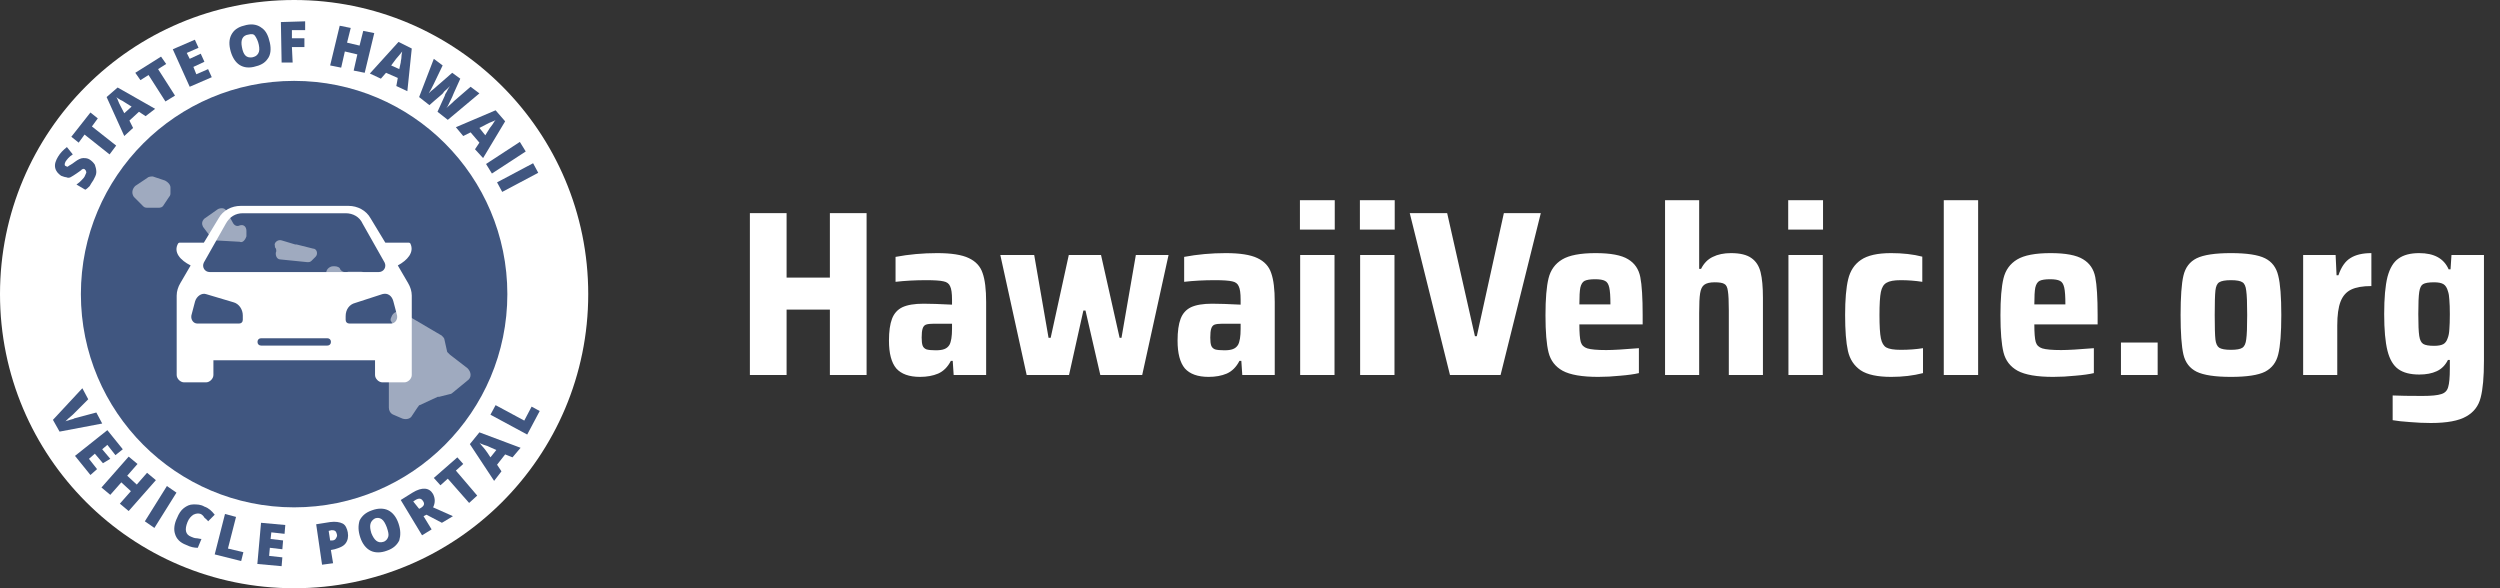 <svg width="340" height="80" viewBox="0 0 340 80" fill="none" xmlns="http://www.w3.org/2000/svg">
<rect x="0" y="0" width="340" height="80" fill="#333333" stroke="none"/>
<g clip-path="url(#clip0_168_4809)">
<path fill-rule="evenodd" clip-rule="evenodd" d="M40 80C17.909 80 0 62.091 0 40C0 17.909 17.909 0 40 0C62.091 0 80 17.909 80 40C80 62.091 62.091 80 40 80Z" fill="white"/>
<path fill-rule="evenodd" clip-rule="evenodd" d="M40 69C23.984 69 11 56.016 11 40C11 23.984 23.984 11 40 11C56.016 11 69 23.984 69 40C69 56.016 56.016 69 40 69Z" fill="#405680"/>
<path d="M53.254 43.794L53.623 44.533C53.807 44.903 53.623 45.458 53.438 45.643L51.409 47.678C51.04 48.048 51.04 48.603 51.224 48.973L52.7 51.193C52.885 51.378 52.885 51.563 52.885 51.748V55.447C52.885 55.818 53.069 56.188 53.438 56.373L54.73 56.927C55.283 57.112 55.837 56.927 56.021 56.557L56.759 55.447C56.943 55.263 56.943 55.078 57.128 55.078L59.526 53.968H59.711L61.187 53.598C61.371 53.598 61.556 53.413 61.556 53.413L63.585 51.748C64.138 51.378 64.138 50.638 63.585 50.083L61.187 48.233C61.002 48.048 61.002 48.048 60.818 47.863L60.449 46.198C60.449 46.013 60.264 45.828 60.08 45.643L54.73 42.499C54.176 42.129 53.438 42.499 53.254 43.053C53.069 43.423 53.069 43.608 53.254 43.794Z" fill="#9FAABF"/>
<path d="M46.243 36.579C46.428 36.949 46.981 37.134 47.35 36.949C47.535 36.949 47.535 36.949 47.719 36.949H49.01C49.195 36.949 49.379 36.949 49.564 37.134L51.224 38.244C51.778 38.614 51.593 39.354 51.04 39.724L48.457 40.834C48.088 41.019 47.719 40.834 47.535 40.649L47.166 40.464C46.981 40.279 46.797 40.094 46.797 39.724C46.797 39.354 46.612 38.984 46.243 38.799H45.321C44.952 38.799 44.767 38.429 44.767 38.244L44.398 37.319C44.214 36.764 44.767 36.209 45.321 36.209H45.505C45.874 36.209 46.243 36.394 46.243 36.579Z" fill="#9FAABF"/>
<path d="M37.572 34.174C37.388 34.544 37.572 35.284 38.126 35.284L41.815 35.654C42 35.654 42.184 35.654 42.369 35.469L42.922 34.914C43.291 34.544 43.107 33.804 42.553 33.804L40.34 33.249C40.34 33.249 40.34 33.249 40.155 33.249L38.31 32.694C37.757 32.509 37.203 33.064 37.388 33.434V33.619C37.572 33.804 37.572 33.989 37.572 34.174Z" fill="#9FAABF"/>
<path d="M32.591 32.879L29.27 32.694C29.086 32.694 28.901 32.509 28.717 32.324L27.61 30.845C27.425 30.474 27.425 30.105 27.794 29.735L29.639 28.44C30.008 28.255 30.562 28.255 30.746 28.625L31.669 30.29C31.853 30.66 32.222 30.845 32.591 30.66C33.145 30.474 33.514 30.845 33.514 31.399V32.139C33.329 32.694 32.96 33.064 32.591 32.879Z" fill="#9FAABF"/>
<path d="M39.786 39.909C39.971 39.909 40.155 40.094 40.155 40.464V40.649C40.34 41.204 41.078 41.389 41.447 41.019L42.184 40.279C42.369 39.909 42.369 39.539 42 39.169L41.078 38.429C40.893 38.244 40.524 38.244 40.155 38.429L39.602 38.799C39.233 38.984 39.417 39.724 39.786 39.909Z" fill="#9FAABF"/>
<path d="M23.182 25.48V26.22C23.182 26.405 23.182 26.59 22.998 26.775L22.26 27.885C22.075 28.255 21.706 28.255 21.522 28.255H20.23C19.861 28.255 19.677 28.255 19.492 28.07L18.201 26.775C17.832 26.22 18.017 25.665 18.386 25.295L20.046 24.185C20.23 24 20.599 24 20.784 24L22.444 24.555C22.813 24.74 23.182 25.11 23.182 25.48Z" fill="#9FAABF"/>
<path d="M55.501 38.5L54.102 36.1C55.401 35.4 56.4 34.3 55.8 33.1C55.7 33 55.6 33 55.6 33H52.403L50.405 29.7C49.806 28.6 48.607 28 47.408 28H32.721C31.522 28 30.323 28.6 29.724 29.7L27.726 33H24.429C24.429 33 24.329 33 24.229 33.1C23.529 34.3 24.529 35.4 25.927 36.1L24.529 38.5C24.229 39 24.029 39.6 24.029 40.2V51C24.029 51.5 24.529 52 25.028 52H28.026C28.525 52 29.024 51.5 29.024 51V49H51.005V51C51.005 51.5 51.504 52 52.004 52H55.001C55.501 52 56 51.5 56 51V40.2C56 39.6 55.8 39 55.501 38.5ZM27.726 35.7L30.723 30.4C31.223 29.5 32.022 29 33.021 29H47.008C48.007 29 48.907 29.5 49.306 30.4L52.303 35.7C52.603 36.3 52.203 37 51.504 37H28.525C27.826 37 27.426 36.3 27.726 35.7ZM33.021 43.5C33.021 43.8 32.821 44 32.521 44H26.826C26.327 44 25.927 43.5 26.027 42.9L26.527 41C26.727 40.3 27.426 39.8 28.026 40L31.722 41.1C32.521 41.3 33.021 42.1 33.021 42.9V43.5ZM44.511 47H35.519C35.219 47 35.019 46.8 35.019 46.5C35.019 46.2 35.219 46 35.519 46H44.511C44.81 46 45.01 46.2 45.01 46.5C45.01 46.8 44.81 47 44.511 47ZM53.203 44H47.508C47.208 44 47.008 43.8 47.008 43.5V43C47.008 42.1 47.508 41.4 48.307 41.2L52.004 40C52.703 39.8 53.303 40.2 53.502 41L54.002 42.9C54.102 43.5 53.702 44 53.203 44Z" fill="white"/>
<path d="M13.1 56.1L13.9 57.6L8.1 58.7L7.2 57.1L11.2 52.8L12 54.3L9.9 56.4C9.4 56.8 9.1 57.1 8.9 57.3C9.1 57.2 9.3 57.2 9.5 57.1C9.8 57 10 57 10.1 56.9L13.1 56.1Z" fill="#405680"/>
<path d="M12.3 64.6L10.2 62L14.6 58.5L16.7 61.1L15.7 61.9L14.6 60.5L13.9 61.1L15 62.4L14 63L12.9 61.7L12.1 62.4L13.2 63.8L12.3 64.6Z" fill="#405680"/>
<path d="M17.5 69.5L16.3 68.5L17.8 66.8L16.5 65.6L15 67.3L13.8 66.3L17.5 62.1L18.7 63.1L17.3 64.7L18.6 65.9L20 64.3L21.2 65.3L17.5 69.5Z" fill="#405680"/>
<path d="M19.7 70.9L22.7 66.1L24 67L21 71.8L19.7 70.9Z" fill="#405680"/>
<path d="M27.3 69.9C27 69.8 26.7 69.8 26.3 70C26 70.2 25.7 70.5 25.5 71C25.1 72 25.2 72.7 26 73C26.2 73.1 26.5 73.2 26.7 73.2C26.9 73.2 27.2 73.3 27.4 73.3L26.9 74.5C26.4 74.5 25.9 74.4 25.3 74.1C24.5 73.8 24 73.3 23.8 72.6C23.6 72 23.7 71.2 24.1 70.4C24.3 69.9 24.6 69.4 25 69.1C25.4 68.8 25.8 68.6 26.3 68.6C26.8 68.6 27.3 68.6 27.8 68.9C28.4 69.1 28.8 69.5 29.2 70L28.3 70.9C28.2 70.7 28 70.6 27.8 70.4C27.7 70.2 27.5 70 27.3 69.9Z" fill="#405680"/>
<path d="M29.2 75.4L30.6 69.9L32.1 70.3L31 74.6L33.1 75.1L32.8 76.3L29.2 75.4Z" fill="#405680"/>
<path d="M38.3 77L35 76.7L35.5 71.1L38.8 71.4L38.7 72.6L36.9 72.4L36.8 73.3L38.5 73.5L38.4 74.7L36.7 74.5L36.6 75.6L38.4 75.8L38.3 77Z" fill="#405680"/>
<path d="M47.3 72.4C47.4 73 47.3 73.5 47 73.9C46.7 74.3 46.2 74.5 45.5 74.7L45 74.8L45.3 76.6L43.8 76.8L43 71.3L44.9 71C45.6 70.9 46.2 71 46.6 71.2C47 71.4 47.2 71.9 47.3 72.4ZM44.9 73.5H45.2C45.4 73.5 45.6 73.4 45.7 73.2C45.8 73 45.9 72.9 45.8 72.6C45.7 72.2 45.5 72.1 45.1 72.1L44.7 72.2L44.9 73.5Z" fill="#405680"/>
<path d="M54.2 71.2C54.5 72.1 54.5 72.8 54.3 73.5C54 74.1 53.5 74.6 52.6 74.9C51.8 75.2 51 75.2 50.4 74.9C49.8 74.6 49.3 74 49 73.1C48.7 72.2 48.7 71.5 48.9 70.8C49.2 70.2 49.7 69.7 50.6 69.4C51.4 69.1 52.2 69.1 52.8 69.4C53.4 69.7 53.9 70.3 54.2 71.2ZM50.5 72.5C50.9 73.5 51.4 73.9 52.1 73.7C52.5 73.6 52.7 73.3 52.8 73C52.9 72.7 52.8 72.3 52.6 71.7C52.4 71.2 52.2 70.8 51.9 70.6C51.6 70.4 51.3 70.4 51 70.5C50.3 70.9 50.2 71.5 50.5 72.5Z" fill="#405680"/>
<path d="M57.6 70.2L58.7 72L57.4 72.8L54.5 68L56.1 67C57.4 66.2 58.4 66.3 58.9 67.2C59.2 67.8 59.2 68.4 58.9 69L61.6 70.2L60.1 71.1L58 70L57.6 70.2ZM57 69.2L57.2 69.1C57.7 68.8 57.8 68.5 57.5 68.1C57.3 67.8 57 67.7 56.5 68L56.2 68.2L57 69.2Z" fill="#405680"/>
<path d="M64.9 67.4L63.8 68.4L60.9 65.1L59.9 66L59 65L62.2 62.2L63 63.1L62 64L64.9 67.4Z" fill="#405680"/>
<path d="M69.7 62.2L68.7 61.8L67.6 63.2L68.2 64.1L67.2 65.4L63.9 60.4L65.2 58.8L70.8 60.9L69.7 62.2ZM67.5 61.2L66.6 60.8C66.4 60.7 66.2 60.6 65.8 60.5C65.5 60.4 65.3 60.3 65.2 60.2C65.3 60.3 65.4 60.5 65.6 60.7C65.8 60.9 66.2 61.4 66.7 62.2L67.5 61.2Z" fill="#405680"/>
<path d="M71.7 59.1L66.7 56.4L67.4 55.1L71.3 57.2L72.3 55.3L73.4 55.9L71.7 59.1Z" fill="#405680"/>
<path d="M12.2 21.7C12.5 21.9 12.7 22.1 12.9 22.4C13 22.7 13.1 23 13.1 23.4C13.1 23.8 12.9 24.1 12.7 24.5C12.5 24.8 12.3 25.1 12.2 25.3C12 25.5 11.8 25.7 11.6 25.8L10.4 25.1C10.7 24.9 10.9 24.7 11.1 24.5C11.3 24.3 11.5 24.1 11.6 23.8C11.7 23.6 11.8 23.4 11.7 23.3C11.7 23.2 11.6 23.1 11.5 23C11.4 23 11.4 22.9 11.3 23C11.2 23 11.1 23 11.1 23.1C11 23.2 10.8 23.3 10.4 23.6C10.1 23.8 9.8 24 9.6 24.1C9.4 24.2 9.2 24.2 9 24.1C8.8 24.1 8.6 24 8.3 23.9C7.9 23.6 7.6 23.3 7.5 22.8C7.4 22.3 7.6 21.8 7.9 21.3C8.2 20.8 8.6 20.4 9.1 20L9.9 21C9.4 21.3 9.1 21.7 8.9 22C8.8 22.2 8.8 22.3 8.8 22.4C8.8 22.5 8.9 22.6 9 22.6C9.1 22.7 9.2 22.7 9.3 22.6C9.4 22.5 9.7 22.4 10.2 22C10.6 21.7 11 21.5 11.3 21.5C11.6 21.5 11.9 21.5 12.2 21.7Z" fill="#405680"/>
<path d="M15.8 19.8L14.9 21L11.5 18.3L10.7 19.4L9.7 18.6L12.3 15.3L13.3 16.1L12.5 17.2L15.8 19.8Z" fill="#405680"/>
<path d="M19.8 15.8L18.9 15.2L17.6 16.4L18.1 17.4L16.9 18.5L14.5 13.2L16 11.9L21.1 14.8L19.8 15.8ZM17.9 14.5L17.1 14C16.9 13.9 16.7 13.7 16.4 13.6C16.1 13.4 15.9 13.3 15.8 13.2C15.9 13.3 16 13.5 16.1 13.8C16.2 14.1 16.5 14.6 16.9 15.4L17.9 14.5Z" fill="#405680"/>
<path d="M23.8 13L22.5 13.8L20.2 10.2L19.1 10.9L18.4 9.9L21.9 7.7L22.6 8.7L21.5 9.4L23.8 13Z" fill="#405680"/>
<path d="M28.8 10.5L25.8 11.8L23.5 6.7L26.5 5.4L27 6.5L25.4 7.2L25.8 8L27.3 7.3L27.8 8.4L26.3 9.1L26.7 10.1L28.3 9.4L28.8 10.5Z" fill="#405680"/>
<path d="M36.7 5.8C36.9 6.7 36.8 7.5 36.4 8C36 8.6 35.4 8.9 34.5 9.1C33.6 9.3 32.9 9.1 32.4 8.7C31.9 8.3 31.5 7.6 31.3 6.7C31.1 5.8 31.2 5.1 31.6 4.5C32 3.9 32.6 3.6 33.5 3.4C34.4 3.2 35.1 3.4 35.6 3.8C36.2 4.2 36.5 4.9 36.7 5.8ZM32.9 6.4C33.1 7.5 33.5 7.9 34.3 7.8C34.7 7.7 34.9 7.6 35.1 7.3C35.3 7 35.3 6.6 35.2 6.1C35.1 5.6 34.9 5.2 34.7 4.9C34.5 4.6 34.2 4.6 33.8 4.7C33 4.8 32.7 5.4 32.9 6.4Z" fill="#405680"/>
<path d="M39.8 8.5H38.3L38.2 3L41.5 2.9V4.1H39.7V5.2H41.4V6.4H39.7L39.8 8.5Z" fill="#405680"/>
<path d="M49.6 9.9L48.1 9.6L48.6 7.4L46.9 7L46.4 9.2L44.9 8.9L46.2 3.5L47.7 3.8L47.2 5.8L48.9 6.2L49.4 4.2L50.9 4.5L49.6 9.9Z" fill="#405680"/>
<path d="M53.9 11.7L54.1 10.6L52.5 9.9L51.8 10.7L50.3 10L54.2 5.7L56 6.6L55.4 12.4L53.9 11.7ZM54.3 9.4L54.5 8.5C54.5 8.3 54.6 8 54.6 7.7C54.6 7.4 54.7 7.1 54.7 7C54.6 7.1 54.5 7.3 54.3 7.5C54.1 7.7 53.7 8.2 53.2 8.9L54.3 9.4Z" fill="#405680"/>
<path d="M60.9 16.3L59.5 15.2L60.5 13C60.5 12.9 60.6 12.7 60.8 12.4C60.9 12.1 61.1 11.9 61.2 11.7C61.1 11.8 60.9 12 60.8 12.1C60.6 12.3 60.4 12.4 60.3 12.6C60.2 12.8 59.5 13.3 58.4 14.3L57 13.2L59 8L60.2 8.9L59 11.4C58.7 12 58.5 12.4 58.3 12.7C58.5 12.5 58.7 12.3 59.1 12C59.4 11.7 59.7 11.5 59.9 11.3L61.5 9.9L62.6 10.7L61.7 12.7C61.6 13 61.4 13.4 61.2 13.8C61 14.2 60.9 14.5 60.7 14.7C60.9 14.5 61.3 14.2 61.8 13.7L64 11.8L65.2 12.7L60.9 16.3Z" fill="#405680"/>
<path d="M64.6 20.3L65.2 19.4L64 18L63 18.5L62 17.3L67.4 15L68.7 16.5L65.7 21.5L64.6 20.3ZM66 18.4L66.5 17.6C66.6 17.4 66.8 17.2 67 16.9C67.2 16.6 67.3 16.4 67.4 16.3C67.3 16.4 67.1 16.5 66.8 16.6C66.5 16.7 66 17 65.2 17.4L66 18.4Z" fill="#405680"/>
<path d="M66.1 22.3L70.7 19.3L71.5 20.6L66.9 23.6L66.1 22.3Z" fill="#405680"/>
<path d="M67.6 24.8L72.5 22.2L73.2 23.5L68.3 26.1L67.6 24.8Z" fill="#405680"/>
</g>
<path d="M112.864 51V42.104H106.976V51H101.984V28.984H106.976V37.752H112.864V28.984H117.856V51H112.864ZM125.123 51.256C123.651 51.256 122.574 50.872 121.891 50.104C121.23 49.315 120.899 48.056 120.899 46.328C120.899 45.069 121.038 44.077 121.315 43.352C121.592 42.627 122.062 42.104 122.723 41.784C123.406 41.464 124.366 41.304 125.603 41.304C126.52 41.304 127.811 41.347 129.475 41.432V40.76C129.475 39.885 129.39 39.277 129.219 38.936C129.07 38.573 128.771 38.349 128.323 38.264C127.875 38.157 127.096 38.104 125.987 38.104C124.472 38.104 123.075 38.179 121.795 38.328V34.936C123.608 34.595 125.496 34.424 127.459 34.424C129.379 34.424 130.808 34.648 131.747 35.096C132.707 35.544 133.336 36.227 133.635 37.144C133.955 38.04 134.115 39.352 134.115 41.08V51H129.699L129.571 49.08H129.315C128.888 49.912 128.312 50.488 127.587 50.808C126.883 51.107 126.062 51.256 125.123 51.256ZM127.267 47.64C127.758 47.64 128.142 47.587 128.419 47.48C128.718 47.373 128.952 47.181 129.123 46.904C129.358 46.477 129.475 45.752 129.475 44.728V44.024H127.011C126.52 44.024 126.158 44.067 125.923 44.152C125.71 44.237 125.56 44.419 125.475 44.696C125.39 44.952 125.347 45.357 125.347 45.912C125.347 46.403 125.39 46.765 125.475 47C125.56 47.235 125.731 47.405 125.987 47.512C126.264 47.597 126.691 47.64 127.267 47.64ZM149.643 51L147.627 42.232H147.339L145.387 51H139.627L136.043 34.68H140.651L142.603 45.944H142.891L145.355 34.68H149.739L152.267 45.944H152.523L154.475 34.68H158.923L155.339 51H149.643ZM164.373 51.256C162.901 51.256 161.824 50.872 161.141 50.104C160.48 49.315 160.149 48.056 160.149 46.328C160.149 45.069 160.288 44.077 160.565 43.352C160.842 42.627 161.312 42.104 161.973 41.784C162.656 41.464 163.616 41.304 164.853 41.304C165.77 41.304 167.061 41.347 168.725 41.432V40.76C168.725 39.885 168.64 39.277 168.469 38.936C168.32 38.573 168.021 38.349 167.573 38.264C167.125 38.157 166.346 38.104 165.237 38.104C163.722 38.104 162.325 38.179 161.045 38.328V34.936C162.858 34.595 164.746 34.424 166.709 34.424C168.629 34.424 170.058 34.648 170.997 35.096C171.957 35.544 172.586 36.227 172.885 37.144C173.205 38.04 173.365 39.352 173.365 41.08V51H168.949L168.821 49.08H168.565C168.138 49.912 167.562 50.488 166.837 50.808C166.133 51.107 165.312 51.256 164.373 51.256ZM166.517 47.64C167.008 47.64 167.392 47.587 167.669 47.48C167.968 47.373 168.202 47.181 168.373 46.904C168.608 46.477 168.725 45.752 168.725 44.728V44.024H166.261C165.77 44.024 165.408 44.067 165.173 44.152C164.96 44.237 164.81 44.419 164.725 44.696C164.64 44.952 164.597 45.357 164.597 45.912C164.597 46.403 164.64 46.765 164.725 47C164.81 47.235 164.981 47.405 165.237 47.512C165.514 47.597 165.941 47.64 166.517 47.64ZM176.79 31.224V27.224H181.526V31.224H176.79ZM176.822 51V34.68H181.494V51H176.822ZM184.946 31.224V27.224H189.682V31.224H184.946ZM184.978 51V34.68H189.65V51H184.978ZM197.198 51L191.726 28.984H196.814L200.59 45.72H200.846L204.526 28.984H209.55L204.078 51H197.198ZM223.402 44.12H214.794C214.794 45.272 214.858 46.072 214.986 46.52C215.114 46.947 215.413 47.235 215.882 47.384C216.373 47.533 217.226 47.608 218.442 47.608C219.36 47.608 220.842 47.523 222.89 47.352V50.744C222.25 50.893 221.408 51.011 220.362 51.096C219.338 51.203 218.336 51.256 217.354 51.256C215.157 51.256 213.546 50.979 212.522 50.424C211.52 49.869 210.88 49.037 210.602 47.928C210.325 46.819 210.186 45.133 210.186 42.872C210.186 40.653 210.325 38.979 210.602 37.848C210.88 36.717 211.498 35.864 212.458 35.288C213.418 34.712 214.933 34.424 217.002 34.424C219.05 34.424 220.522 34.701 221.418 35.256C222.314 35.789 222.869 36.6 223.082 37.688C223.296 38.776 223.402 40.504 223.402 42.872V44.12ZM216.938 37.976C216.277 37.976 215.797 38.051 215.498 38.2C215.221 38.349 215.029 38.659 214.922 39.128C214.837 39.576 214.794 40.333 214.794 41.4H219.018C219.018 40.312 218.965 39.544 218.858 39.096C218.752 38.627 218.56 38.328 218.282 38.2C218.005 38.051 217.557 37.976 216.938 37.976ZM235.119 42.264C235.119 40.963 235.076 40.067 234.991 39.576C234.927 39.064 234.767 38.744 234.511 38.616C234.276 38.467 233.839 38.392 233.199 38.392C232.537 38.392 232.057 38.509 231.759 38.744C231.481 38.957 231.3 39.341 231.215 39.896C231.129 40.429 231.087 41.315 231.087 42.552V51H226.447V27.224H231.087V36.568H231.343C231.727 35.8 232.26 35.256 232.943 34.936C233.625 34.595 234.447 34.424 235.407 34.424C236.644 34.424 237.572 34.648 238.191 35.096C238.809 35.523 239.225 36.163 239.439 37.016C239.652 37.869 239.759 39.032 239.759 40.504V51H235.119V42.264ZM243.196 31.224V27.224H247.932V31.224H243.196ZM243.228 51V34.68H247.9V51H243.228ZM261.528 50.744C260.206 51.085 258.766 51.256 257.208 51.256C255.331 51.256 253.944 50.957 253.048 50.36C252.152 49.741 251.576 48.867 251.32 47.736C251.064 46.584 250.936 44.952 250.936 42.84C250.936 40.749 251.075 39.128 251.352 37.976C251.63 36.824 252.206 35.949 253.08 35.352C253.976 34.733 255.342 34.424 257.176 34.424C258.776 34.424 260.195 34.584 261.432 34.904V38.328C260.472 38.179 259.491 38.104 258.488 38.104C257.592 38.104 256.952 38.221 256.568 38.456C256.184 38.669 255.928 39.085 255.8 39.704C255.672 40.323 255.608 41.368 255.608 42.84C255.608 44.333 255.672 45.389 255.8 46.008C255.928 46.627 256.174 47.043 256.536 47.256C256.92 47.469 257.571 47.576 258.488 47.576C259.598 47.576 260.611 47.501 261.528 47.352V50.744ZM264.353 51V27.224H269.025V51H264.353ZM285.277 44.12H276.669C276.669 45.272 276.733 46.072 276.861 46.52C276.989 46.947 277.288 47.235 277.757 47.384C278.248 47.533 279.101 47.608 280.317 47.608C281.235 47.608 282.717 47.523 284.765 47.352V50.744C284.125 50.893 283.283 51.011 282.237 51.096C281.213 51.203 280.211 51.256 279.229 51.256C277.032 51.256 275.421 50.979 274.397 50.424C273.395 49.869 272.755 49.037 272.477 47.928C272.2 46.819 272.061 45.133 272.061 42.872C272.061 40.653 272.2 38.979 272.477 37.848C272.755 36.717 273.373 35.864 274.333 35.288C275.293 34.712 276.808 34.424 278.877 34.424C280.925 34.424 282.397 34.701 283.293 35.256C284.189 35.789 284.744 36.6 284.957 37.688C285.171 38.776 285.277 40.504 285.277 42.872V44.12ZM278.813 37.976C278.152 37.976 277.672 38.051 277.373 38.2C277.096 38.349 276.904 38.659 276.797 39.128C276.712 39.576 276.669 40.333 276.669 41.4H280.893C280.893 40.312 280.84 39.544 280.733 39.096C280.627 38.627 280.435 38.328 280.157 38.2C279.88 38.051 279.432 37.976 278.813 37.976ZM288.45 51V46.584H293.442V51H288.45ZM303.409 51.256C301.255 51.256 299.697 51.021 298.737 50.552C297.799 50.083 297.201 49.304 296.945 48.216C296.689 47.107 296.561 45.315 296.561 42.84C296.561 40.365 296.689 38.584 296.945 37.496C297.201 36.387 297.799 35.597 298.737 35.128C299.697 34.659 301.255 34.424 303.409 34.424C305.564 34.424 307.111 34.659 308.049 35.128C308.988 35.597 309.585 36.387 309.841 37.496C310.119 38.584 310.257 40.365 310.257 42.84C310.257 45.293 310.119 47.075 309.841 48.184C309.585 49.272 308.988 50.061 308.049 50.552C307.111 51.021 305.564 51.256 303.409 51.256ZM303.409 47.576C304.177 47.576 304.7 47.48 304.977 47.288C305.255 47.096 305.425 46.712 305.489 46.136C305.575 45.56 305.617 44.461 305.617 42.84C305.617 41.219 305.575 40.12 305.489 39.544C305.425 38.947 305.255 38.563 304.977 38.392C304.7 38.2 304.177 38.104 303.409 38.104C302.641 38.104 302.108 38.2 301.809 38.392C301.532 38.563 301.361 38.936 301.297 39.512C301.233 40.088 301.201 41.197 301.201 42.84C301.201 44.483 301.233 45.592 301.297 46.168C301.361 46.723 301.532 47.096 301.809 47.288C302.108 47.48 302.641 47.576 303.409 47.576ZM313.228 34.68H317.644L317.772 37.432H318.028C318.412 36.301 318.956 35.523 319.66 35.096C320.364 34.648 321.313 34.424 322.508 34.424V38.904C321.335 38.904 320.417 39.064 319.756 39.384C319.095 39.704 318.615 40.248 318.316 41.016C318.017 41.784 317.868 42.861 317.868 44.248V51H313.228V34.68ZM330.585 57.528C329.667 57.528 328.718 57.485 327.737 57.4C326.777 57.336 325.998 57.251 325.401 57.144V53.784C326.339 53.827 327.683 53.848 329.433 53.848C330.67 53.848 331.534 53.763 332.025 53.592C332.515 53.443 332.825 53.123 332.953 52.632C333.102 52.163 333.177 51.32 333.177 50.104V48.952H332.921C332.558 49.677 332.046 50.189 331.385 50.488C330.745 50.787 329.955 50.936 329.017 50.936C327.801 50.936 326.851 50.691 326.169 50.2C325.486 49.709 324.995 48.877 324.697 47.704C324.398 46.509 324.249 44.845 324.249 42.712C324.249 40.536 324.398 38.851 324.697 37.656C325.017 36.461 325.518 35.629 326.201 35.16C326.883 34.669 327.822 34.424 329.017 34.424C331.043 34.424 332.377 35.16 333.017 36.632H333.273L333.401 34.68H337.817V49.08C337.817 51.277 337.667 52.941 337.369 54.072C337.091 55.203 336.441 56.056 335.417 56.632C334.393 57.229 332.782 57.528 330.585 57.528ZM331.033 47.032C331.587 47.032 332.003 46.957 332.281 46.808C332.558 46.659 332.761 46.381 332.889 45.976C333.017 45.656 333.091 45.251 333.113 44.76C333.155 44.269 333.177 43.587 333.177 42.712C333.177 41.901 333.155 41.261 333.113 40.792C333.091 40.301 333.027 39.907 332.921 39.608C332.793 39.139 332.59 38.819 332.313 38.648C332.035 38.477 331.609 38.392 331.033 38.392C330.307 38.392 329.806 38.477 329.529 38.648C329.273 38.797 329.102 39.149 329.017 39.704C328.931 40.259 328.889 41.261 328.889 42.712C328.889 44.141 328.931 45.133 329.017 45.688C329.102 46.243 329.283 46.605 329.561 46.776C329.838 46.947 330.329 47.032 331.033 47.032Z" fill="white"/>
<defs>
<clipPath id="clip0_168_4809">
<rect width="80" height="80" fill="white"/>
</clipPath>
</defs>
</svg>
